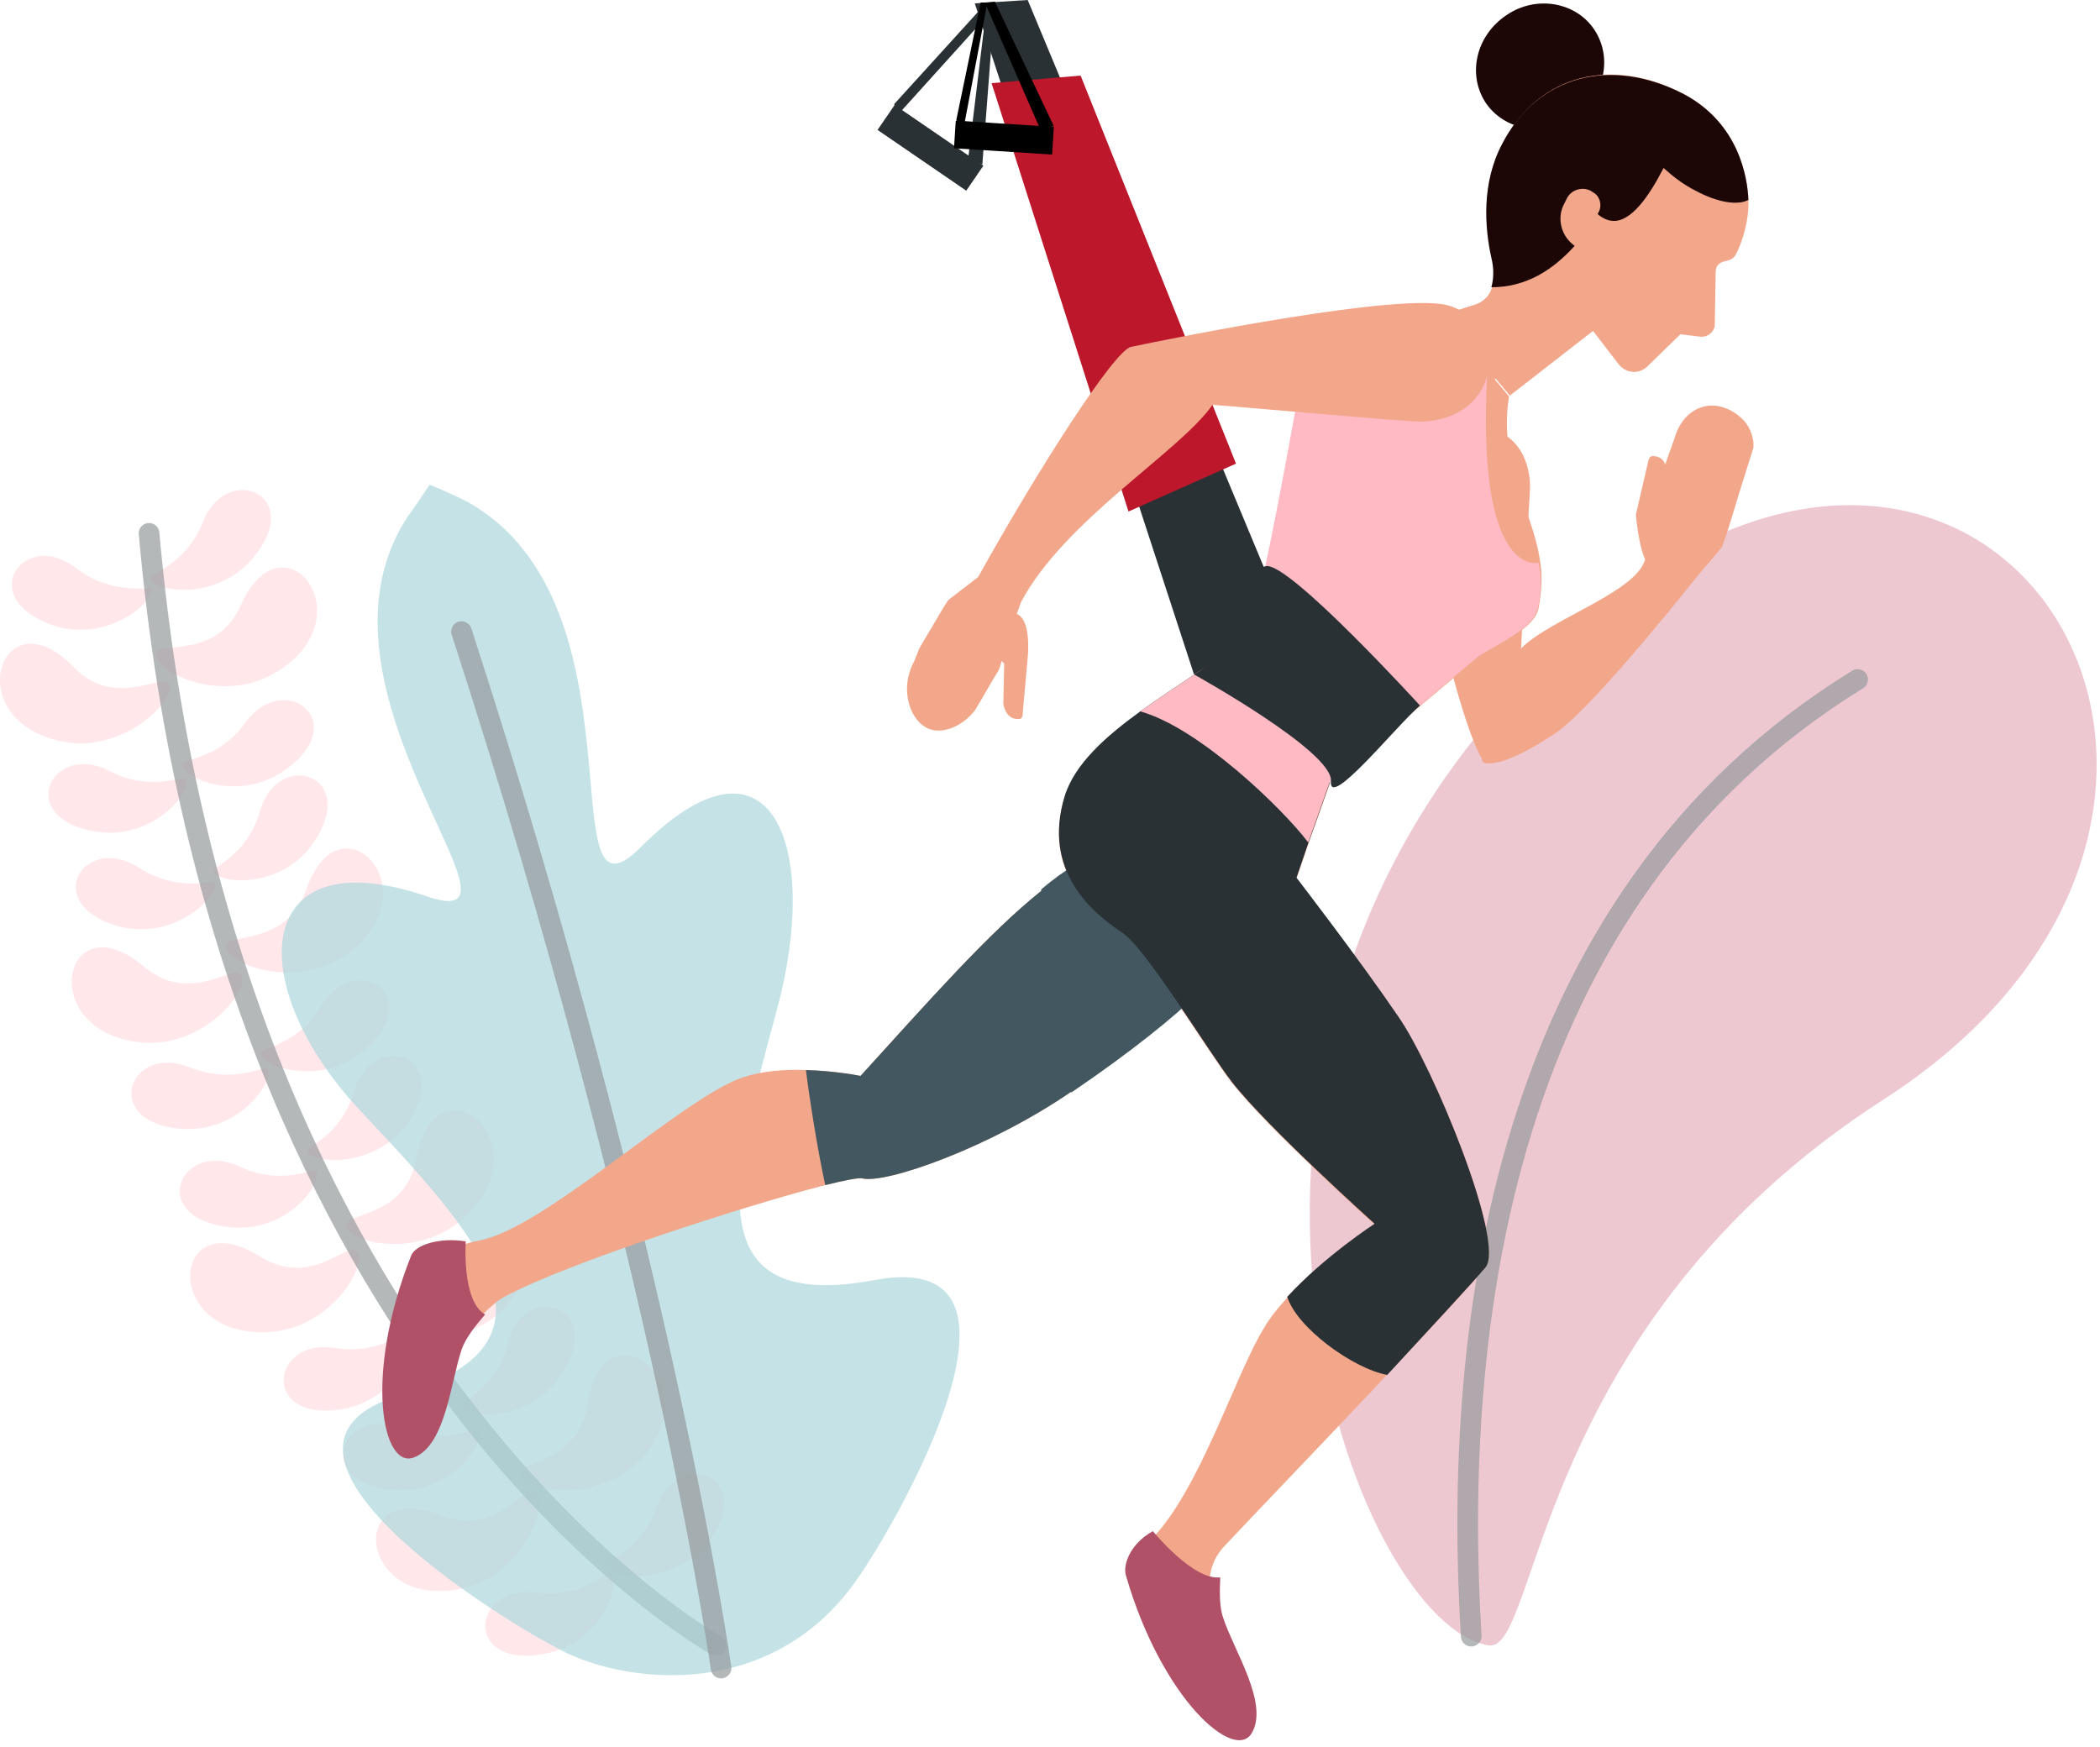 <?xml version="1.0" encoding="UTF-8"?> <svg xmlns="http://www.w3.org/2000/svg" width="250" height="208" viewBox="0 0 250 208" fill="none"> <g opacity="0.7"> <g opacity="0.7"> <path opacity="0.7" d="M22.144 92.8C21.844 92.2 18.044 94.4 13.044 91.8C6.144 88.2 1.644 97.4 11.344 99C18.044 100.1 22.744 94.5 22.144 92.8Z" fill="#FFBAC3"></path> <path opacity="0.7" d="M21.644 91C21.544 90.3 25.944 90.6 29.244 86C33.844 79.7 41.944 85.9 34.044 91.6C28.544 95.6 21.744 92.7 21.644 91Z" fill="#FFBAC3"></path> <path opacity="0.7" d="M17.944 70.3C17.844 69.6 13.644 71.1 9.144 67.7C2.944 62.8 -3.056 71.1 6.144 74.4C12.544 76.6 18.144 71.9 17.944 70.3Z" fill="#FFBAC3"></path> <path opacity="0.7" d="M17.944 68.9C17.644 68.3 22.044 67.4 24.144 62.2C26.944 54.9 36.444 58.9 30.144 66.4C25.844 71.6 18.544 70.5 17.944 68.9Z" fill="#FFBAC3"></path> <path opacity="0.7" d="M20.144 81.5C19.544 79.9 13.744 84.6 8.744 79.4C0.144 70.5 -5.056 85.8 7.444 88.3C14.644 89.7 20.844 83.5 20.144 81.5Z" fill="#FFBAC3"></path> <path opacity="0.7" d="M18.644 77.9C18.544 76.2 25.744 78.7 28.644 72.1C33.644 60.8 43.744 73.4 32.944 80C26.644 83.9 18.644 80.2 18.644 77.9Z" fill="#FFBAC3"></path> <path opacity="0.7" d="M31.844 127.3C31.544 126.7 27.944 129.2 22.644 127.1C15.444 124.1 11.844 133.6 21.544 134.4C28.444 134.9 32.644 128.8 31.844 127.3Z" fill="#FFBAC3"></path> <path opacity="0.7" d="M31.044 125.4C30.944 124.7 35.344 124.6 38.244 119.8C42.144 113.1 50.844 118.5 43.544 124.9C38.444 129.4 31.444 127.2 31.044 125.4Z" fill="#FFBAC3"></path> <path opacity="0.7" d="M25.544 105.2C25.344 104.6 21.344 106.4 16.544 103.3C9.944 99.1 4.744 107.7 14.144 110.3C20.744 112 25.944 106.8 25.544 105.2Z" fill="#FFBAC3"></path> <path opacity="0.7" d="M25.444 103.8C25.144 103.2 29.444 101.9 30.944 96.6C33.044 89.1 42.844 92.2 37.344 100.3C33.644 105.8 26.244 105.3 25.444 103.8Z" fill="#FFBAC3"></path> <path opacity="0.7" d="M28.744 116.1C28.044 114.5 22.744 119.8 17.144 115.1C7.644 107 4.044 122.7 16.644 124.1C24.044 124.9 29.644 118.1 28.744 116.1Z" fill="#FFBAC3"></path> <path opacity="0.7" d="M26.944 112.7C26.744 111 34.044 112.8 36.444 106C40.344 94.3 51.644 105.9 41.444 113.5C35.444 117.9 27.244 115 26.944 112.7Z" fill="#FFBAC3"></path> <path opacity="0.7" d="M48.944 158.6C48.544 158 45.544 161.4 39.944 160.5C32.244 159.2 30.944 169.3 40.644 167.8C47.244 166.7 50.044 160 48.944 158.6Z" fill="#FFBAC3"></path> <path opacity="0.7" d="M48.244 157.5C48.044 156.9 52.344 156.1 54.444 150.9C57.344 143.7 66.744 147.8 60.444 155.3C56.144 160.4 48.944 159.2 48.244 157.5Z" fill="#FFBAC3"></path> <path opacity="0.7" d="M37.644 139.5C37.344 138.9 33.644 141.3 28.544 138.9C21.444 135.6 17.444 145 27.244 146.1C33.944 146.9 38.344 141.1 37.644 139.5Z" fill="#FFBAC3"></path> <path opacity="0.7" d="M36.644 137.1C36.344 136.5 40.644 135.3 42.144 129.9C44.344 122.5 54.044 125.6 48.544 133.7C44.744 139.1 37.344 138.6 36.644 137.1Z" fill="#FFBAC3"></path> <path opacity="0.7" d="M42.544 149C41.644 147.5 37.144 153.5 30.944 149.6C20.444 143 19.044 159.1 31.744 158.6C39.144 158.4 43.744 150.9 42.544 149Z" fill="#FFBAC3"></path> <path opacity="0.7" d="M41.244 146C40.844 144.3 48.344 145.1 49.544 137.9C51.744 125.7 64.644 135.6 55.644 144.6C50.444 149.9 41.844 148.2 41.244 146Z" fill="#FFBAC3"></path> <path opacity="0.7" d="M72.744 187.4C72.344 186.9 69.544 190.3 63.844 189.6C56.044 188.6 55.144 198.8 64.844 196.9C71.544 195.6 73.944 188.8 72.744 187.4Z" fill="#FFBAC3"></path> <path opacity="0.7" d="M72.144 186.4C71.844 185.8 76.244 184.8 78.144 179.5C80.744 172.1 90.244 175.9 84.344 183.6C80.044 188.9 72.744 188 72.144 186.4Z" fill="#FFBAC3"></path> <path opacity="0.7" d="M57.044 170.3C56.744 169.7 53.144 172.2 47.844 170.1C40.644 167.1 37.044 176.7 46.844 177.4C53.644 177.9 57.744 171.8 57.044 170.3Z" fill="#FFBAC3"></path> <path opacity="0.7" d="M55.144 167.4C54.744 166.8 59.044 165.4 60.444 160C62.244 152.4 72.144 155.2 66.944 163.5C63.344 169.2 55.944 169 55.144 167.4Z" fill="#FFBAC3"></path> <path opacity="0.7" d="M63.844 177.6C62.644 176.3 59.444 183.1 52.544 180.4C40.944 175.9 42.744 191.9 55.044 189.1C62.344 187.5 65.344 179.2 63.844 177.6Z" fill="#FFBAC3"></path> <path opacity="0.7" d="M61.944 175.6C61.344 173.9 68.944 174.4 69.944 167.2C71.644 155 84.844 164.3 76.344 173.7C71.344 179 62.644 177.7 61.944 175.6Z" fill="#FFBAC3"></path> <path opacity="0.7" d="M85.244 195.9C85.244 195.9 26.644 163.5 17.744 63.5" stroke="#293135" stroke-width="2.458" stroke-miterlimit="10" stroke-linecap="round" stroke-linejoin="round"></path> <path opacity="0.7" d="M48.544 61.5C34.944 82.1 65.444 111.8 50.744 106.7C29.944 99.6 28.844 117.3 42.944 132.3C57.044 147.3 68.444 159.7 47.644 166.1C26.844 172.4 59.444 192.9 67.444 196.8C75.444 200.6 91.944 202.2 101.844 188.3C107.044 181 125.544 148.4 104.144 152.4C82.744 156.4 87.044 140.2 92.444 120.4C97.844 100.6 91.744 85.3 76.244 100.9C65.144 112 77.344 72 55.744 59.8C53.844 58.8 51.144 57.7 51.144 57.7C51.144 57.7 50.044 59.4 48.544 61.5Z" fill="#58AFB9"></path> <path opacity="0.7" d="M85.844 198.6C85.844 198.6 78.744 148.5 54.944 75.2" stroke="#293135" stroke-width="2.458" stroke-miterlimit="10" stroke-linecap="round" stroke-linejoin="round"></path> </g> <g opacity="0.7"> <path opacity="0.7" d="M177.244 195.9C183.244 196.8 182.444 157.8 224.244 130.9C282.144 93.6 230.044 20.3 175.944 87.4C138.744 133.5 161.944 193.5 177.244 195.9Z" fill="#CD607A"></path> <path opacity="0.7" d="M175.144 194.8C172.944 158.9 178.244 107.3 221.144 80.9" stroke="#293135" stroke-width="2.458" stroke-miterlimit="10" stroke-linecap="round" stroke-linejoin="round"></path> </g> </g> <path d="M122.344 0L151.944 71.1L154.944 82.7L142.144 80.3L116.044 0.4L122.344 0Z" fill="#293135"></path> <path d="M118.044 9.9L128.644 9L147.144 55.2L134.344 60.9L118.044 9.9Z" fill="#BC172B"></path> <path fill-rule="evenodd" clip-rule="evenodd" d="M142.244 118.4C139.944 120.8 134.144 125.4 127.644 129.9C117.944 136.6 105.444 141 102.644 140.3C102.244 140.2 100.644 140.5 98.244 141.1C88.844 143.5 67.444 150.4 60.044 154.4C56.844 156.1 50.144 165.2 50.144 165.2C50.144 165.2 45.444 149.8 57.044 147.7C64.744 146.3 81.144 130.8 88.344 128.3C90.744 127.5 93.444 127.3 95.944 127.4C99.544 127.5 102.444 128.1 102.444 128.1C110.544 119.2 117.744 111 124.044 106C125.444 104.9 126.744 104 128.044 103.2L142.244 118.4Z" fill="#F3A78A"></path> <path fill-rule="evenodd" clip-rule="evenodd" d="M142.244 118.4C139.944 120.8 134.144 125.4 127.644 129.9C117.944 136.6 105.444 141 102.644 140.3C102.244 140.2 100.644 140.5 98.244 141.1C97.344 137 96.344 130.7 95.944 127.4C99.544 127.5 102.444 128.1 102.444 128.1C110.544 119.2 117.744 111 124.044 106C125.444 104.9 126.744 104 128.044 103.2L142.244 118.4Z" fill="#425760"></path> <path fill-rule="evenodd" clip-rule="evenodd" d="M176.244 50.9C180.844 51.2 182.244 55.3 182.144 58.2C182.044 60.2 181.144 75.5 181.044 77.9C180.844 80.7 177.244 91.5 176.744 90.8C173.944 87.5 167.644 60.5 168.944 56.2C169.944 52.8 173.444 50.7 176.244 50.9Z" fill="#F3A78A"></path> <path fill-rule="evenodd" clip-rule="evenodd" d="M183.144 72.5C182.644 74.6 179.544 76.1 176.144 78.1L158.444 93L142.144 80.3C142.144 80.3 148.244 76.7 148.944 74.6C149.644 72.2 150.644 67.9 151.544 63.4C153.044 55.9 154.444 48 154.444 48L171.644 37.6L179.644 47.2C178.344 55.4 182.444 60.6 183.344 66.8C183.644 68.6 183.544 70.4 183.144 72.5Z" fill="#F3A78A"></path> <path fill-rule="evenodd" clip-rule="evenodd" d="M176.844 150.9C175.144 152.9 170.944 157.5 165.944 162.8C158.844 170.4 150.244 179.3 145.744 184.1C143.844 186.1 143.444 189.1 144.744 191.5L146.844 205.1L136.944 183.4C142.844 177.5 147.044 163.6 150.544 158C151.244 156.8 152.244 155.6 153.244 154.5C157.644 149.7 163.644 145.8 163.644 145.8C163.644 145.8 150.844 134.3 146.644 128.9C143.844 125.3 136.444 113 133.544 111.1C130.044 108.8 124.044 103.8 126.744 94.9C127.944 91 131.744 87.7 135.744 84.8C137.944 83.2 140.144 81.8 142.044 80.5L158.344 93.2L155.744 100.5L154.344 104.6C154.344 104.6 161.744 114.2 166.444 121.1C170.644 127 179.244 148 176.844 150.9Z" fill="#F3A78A"></path> <path d="M189.844 3.6C192.044 7 190.944 11.6 187.344 14C183.744 16.4 179.044 15.5 176.844 12.2C174.644 8.8 175.744 4.2 179.344 1.8C182.844 -0.6 187.644 0.2 189.844 3.6Z" fill="#1C0606"></path> <path fill-rule="evenodd" clip-rule="evenodd" d="M200.044 39.8L196.144 43.6C195.144 44.6 193.544 44.5 192.644 43.3L189.644 39.4L179.744 47.1L171.744 37.5L175.544 36.3C176.544 36 177.444 35.2 177.644 34.1C177.944 32.9 177.944 31.7 177.644 30.5C177.544 30.2 177.544 30 177.444 29.7C176.644 25.6 176.744 21 178.944 17C183.344 8.6 192.144 6.8 200.444 11.2C205.944 14.1 207.944 19.4 208.144 23.8C208.244 26.3 207.344 29 206.644 30.3C206.344 30.8 206.144 30.9 205.344 31.1C204.544 31.3 204.244 31.7 204.244 32.5L204.144 38.6C204.144 39.4 203.444 40.1 202.544 40.1L200.044 39.8Z" fill="#F3A78A"></path> <path fill-rule="evenodd" clip-rule="evenodd" d="M189.644 39.4L176.644 45.8L171.744 37.5L175.544 36.3C176.544 36 177.444 35.2 177.644 34.1C177.944 32.7 177.944 31.2 177.544 29.8V29.7L184.944 24.5L187.944 29.6L186.944 31.6C186.244 33 186.344 34.6 187.244 35.9L189.644 39.4Z" fill="#F3A78A"></path> <path d="M177.544 34.2C177.844 33.1 177.844 31.9 177.544 30.7C176.744 27.1 176.344 21.8 178.844 17.1C183.044 9 191.744 6.7 200.444 11.2C207.044 14.7 208.044 21.2 208.144 23.8C206.844 24.5 204.444 24.1 201.844 22.7C200.444 22 199.144 21 198.044 20C196.144 23.7 194.444 25.7 192.844 26.2C192.144 26.4 191.544 26.3 190.944 26C190.544 25.8 190.144 25.5 189.844 25.1L188.044 28.6C184.944 32.3 181.544 34.2 177.544 34.2Z" fill="#1C0606"></path> <path fill-rule="evenodd" clip-rule="evenodd" d="M187.944 29.7L187.244 29.1C185.744 27.9 185.344 25.8 186.244 24.2L186.544 23.6C187.044 22.6 188.344 22.2 189.344 22.7L189.644 22.9C190.444 23.3 190.744 24.4 190.344 25.2L187.944 29.7Z" fill="#F3A78A"></path> <path fill-rule="evenodd" clip-rule="evenodd" d="M123.944 105.9C125.344 104.7 126.744 103.7 127.944 103H128.044L142.444 118.4L142.344 118.5C140.144 120.8 134.444 125.4 127.644 130L127.544 130.1L123.944 105.9Z" fill="#425760"></path> <path fill-rule="evenodd" clip-rule="evenodd" d="M176.844 150.9C175.144 152.9 170.044 158.4 165.144 163.7C160.944 162.9 154.344 158 153.244 154.4C157.644 149.6 163.644 145.7 163.644 145.7C163.644 145.7 150.844 134.2 146.644 128.8C143.844 125.2 136.444 112.9 133.544 111C130.044 108.7 124.044 103.7 126.744 94.8C127.944 90.9 131.744 87.6 135.744 84.7C137.944 83.1 140.144 81.7 142.044 80.4L158.344 93.1L155.744 100.4L154.344 104.5C154.344 104.5 161.744 114.1 166.444 121C170.644 127 179.244 148 176.844 150.9Z" fill="#293135"></path> <path d="M183.044 72.5C182.544 74.6 179.444 76.1 176.044 78.1L158.344 93L155.744 100.3C152.544 96.1 142.644 86.6 135.744 84.7C137.944 83.1 140.144 81.7 142.044 80.4C142.044 80.4 148.144 76.8 148.844 74.7C149.544 72.3 150.544 68 151.444 63.5C152.944 56 154.344 48.1 154.344 48.1L155.944 47.1C155.944 50 156.744 52.7 160.644 53.9C167.344 55.9 177.144 43.1 177.144 43.3C176.744 48.8 176.144 63.4 181.244 66.6C181.944 67 182.544 67.1 183.144 67C183.544 68.6 183.544 70.5 183.044 72.5Z" fill="#FFBAC3"></path> <path fill-rule="evenodd" clip-rule="evenodd" d="M174.144 48.7L151.544 63.4C153.044 55.9 154.444 48 154.444 48L161.144 44L174.144 48.7Z" fill="#FFBAC3"></path> <path fill-rule="evenodd" clip-rule="evenodd" d="M177.044 44.8C178.044 41.5 176.144 37.5 172.544 36.4C167.144 34.7 139.844 40.2 134.644 41.3C132.644 41.7 123.444 56.1 116.444 68.7L112.944 71.4C112.844 71.5 112.444 72.1 112.044 72.8C110.844 74.8 109.444 77.2 109.444 77.2C109.244 77.7 109.044 78.2 108.844 78.7C106.944 82.2 108.444 86 110.644 86.8C112.244 87.4 114.544 86.5 116.044 84.6C117.044 83 117.944 81.3 118.944 79.7L119.244 78.7C119.444 78.9 119.544 79 119.544 79L119.444 83.8C119.644 84.9 120.244 85.7 121.344 85.6C121.644 85.6 121.744 85.3 121.744 85L122.344 78.3C122.344 78.3 122.844 73.8 121.044 73.1L121.544 71.7C126.744 61.9 140.444 53.8 144.344 48.2C148.544 48.5 167.044 50.2 169.244 50.2C172.244 50.1 175.844 48.8 177.044 44.8Z" fill="#F3A78A"></path> <path fill-rule="evenodd" clip-rule="evenodd" d="M208.744 52.7C208.744 52.7 208.644 51.5 207.944 50.5C207.044 49.2 204.644 47.6 202.244 48.6C200.344 49.4 199.644 51.3 199.544 51.6C199.144 52.8 198.644 54.1 198.244 55.3C198.044 54.7 197.544 54.3 196.744 54.3C196.444 54.3 196.344 54.5 196.244 54.8L194.744 61.3C194.744 61.3 195.044 64.9 195.844 66.6C194.744 70.8 182.844 74.2 180.444 78C178.544 81 175.544 90.5 176.644 90.8C178.544 91.4 182.844 88.9 185.444 87.1C190.144 83.7 202.144 68.5 202.144 68.5L204.944 65.2C205.044 65.1 205.244 64.4 205.544 63.6C206.244 61.4 207.044 58.7 207.044 58.7L208.744 53.3C208.744 53.1 208.744 52.9 208.744 52.7Z" fill="#F3A78A"></path> <path d="M142.144 80.3C142.144 80.3 158.744 89.5 158.444 93C158.144 96.5 166.244 86.4 169.044 84C169.044 84 153.544 67 150.744 67.4C147.944 67.8 149.444 76.1 142.144 80.3Z" fill="#293135"></path> <path d="M117.444 0.3L106.444 12.4L106.944 13.6L117.244 2.2L117.444 0.3Z" fill="#293135"></path> <path d="M117.344 1.7L115.244 19L116.944 19.6L118.244 2.6L117.344 1.7Z" fill="#293135"></path> <path d="M117.065 19.733L106.505 12.499L104.47 15.469L115.03 22.703L117.065 19.733Z" fill="#293135"></path> <path d="M116.744 0.3L113.844 14.3L114.744 15.1L117.544 0.3H116.744Z" fill="black"></path> <path d="M117.244 0.3L123.844 15.4L125.444 15L118.444 0.2L117.244 0.3Z" fill="black"></path> <path d="M125.458 15.105L113.782 14.361L113.572 17.655L125.249 18.398L125.458 15.105Z" fill="black"></path> <path d="M145.244 187.8C142.044 188.2 137.244 182.3 137.244 182.3C134.544 183.8 133.644 186.3 134.044 187.6C138.344 202.4 147.044 209.9 149.044 206.3C151.044 202.8 146.944 196.6 145.644 192.7C144.944 190.8 145.344 187.9 145.244 187.8Z" fill="#B15168"></path> <path d="M57.744 156.5C54.944 154.9 55.444 147.8 55.444 147.8C52.344 147.3 49.444 148.2 48.944 149.5C43.244 163.9 45.544 175.1 49.344 173.5C53.044 172 53.644 164.6 54.944 160.7C55.644 158.7 57.744 156.6 57.744 156.5Z" fill="#B15168"></path> </svg> 